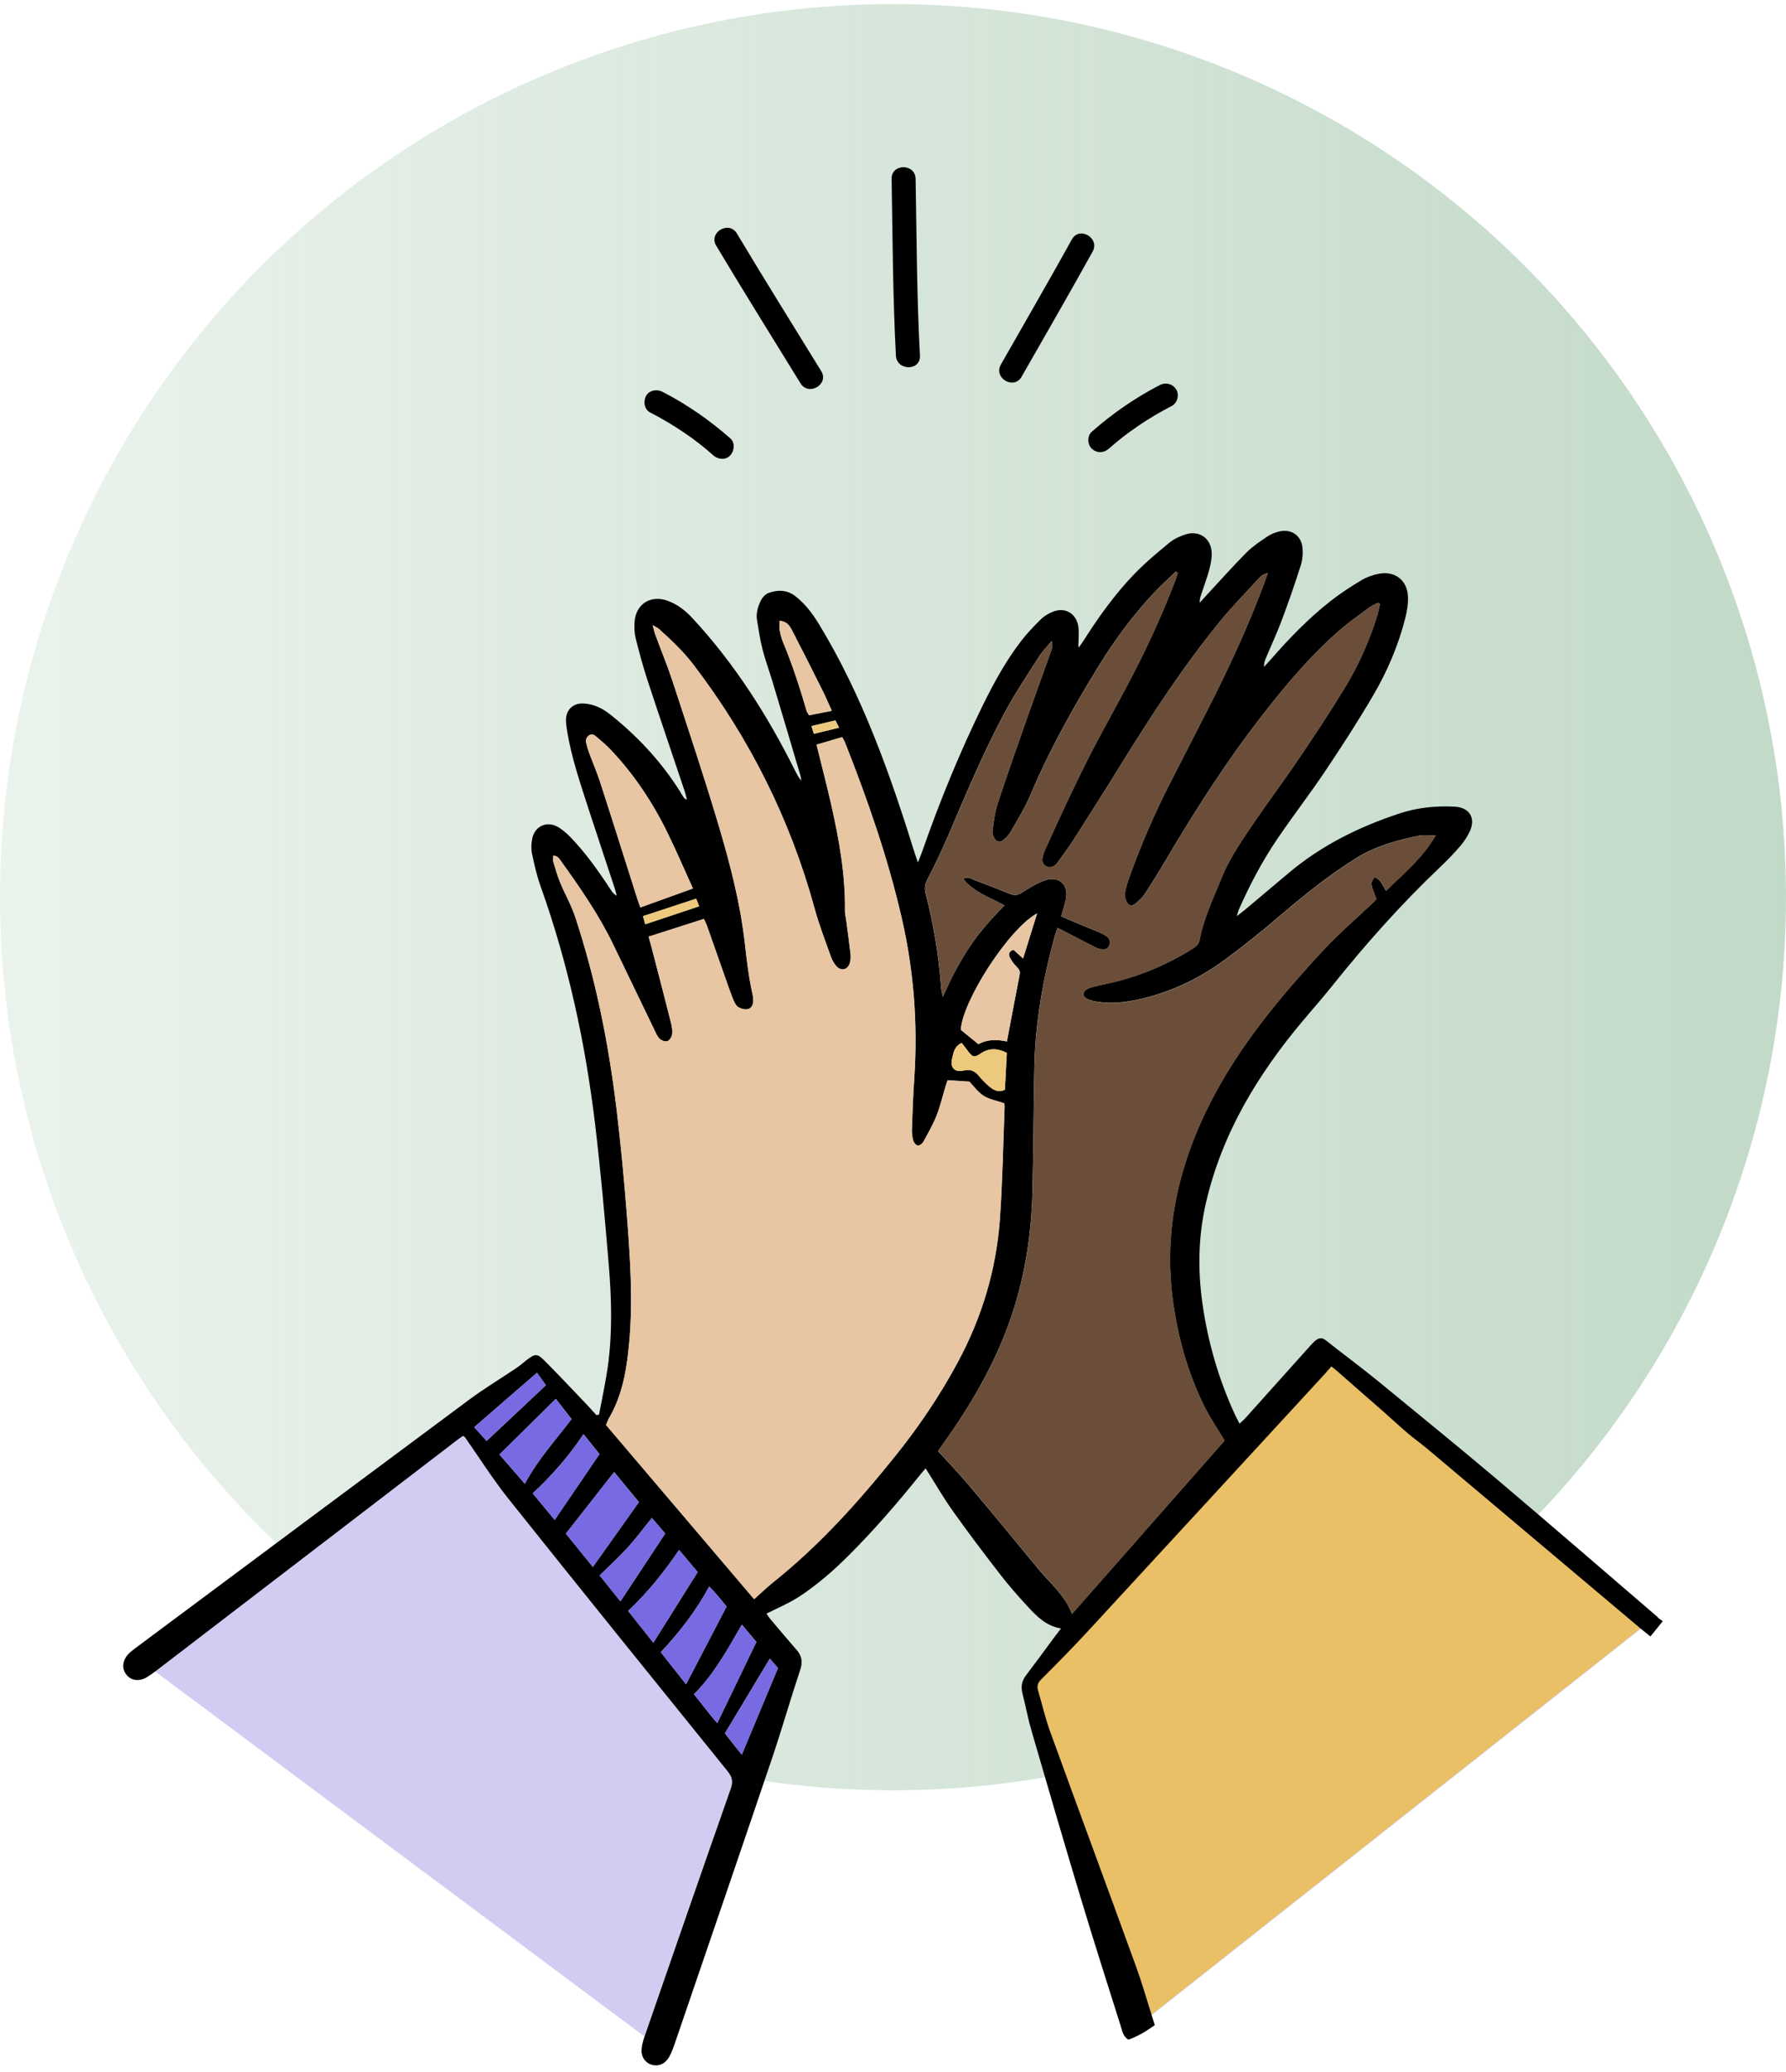 <svg width="219" height="254" viewBox="0 0 219 254" fill="none" xmlns="http://www.w3.org/2000/svg">
<circle cx="109.5" cy="110" r="109.5" fill="url(#paint0_linear_415_78)" fill-opacity="0.8"/>
<path d="M175.05 177.607C174.259 176.944 173.416 176.347 172.631 175.684C171.624 174.825 170.65 173.925 169.663 173.046C167.754 171.372 165.838 169.692 163.929 168.025C163.739 167.861 163.537 167.71 163.256 167.487C162.968 167.822 162.706 168.13 162.438 168.426C152.749 178.946 143.073 189.48 133.37 199.987C131.52 201.989 129.605 203.938 127.676 205.861C127.238 206.294 127.14 206.688 127.297 207.226C127.787 208.893 128.173 210.593 128.761 212.214C132.239 221.79 135.783 231.333 139.255 240.908C139.987 242.916 140.588 244.964 141.236 247.058L201.235 199.672C192.507 192.315 183.785 184.964 175.057 177.614L175.05 177.607Z" fill="#D1CCF2"/>
<path d="M62.315 183.672C60.413 181.283 58.785 178.677 57.02 176.177C56.98 176.124 56.902 176.091 56.784 175.999C56.542 176.163 56.274 176.341 56.019 176.538C43.891 185.831 31.763 195.131 19.629 204.431C19.42 204.595 19.204 204.752 18.995 204.91L79.013 249.676C79.04 249.611 79.053 249.552 79.079 249.486C82.564 239.405 86.055 229.324 89.592 219.263C89.906 218.371 89.788 217.819 89.206 217.104C80.216 205.979 71.233 194.849 62.309 183.665L62.315 183.672Z" fill="#D1CCF2"/>
<path d="M174.991 177.575C174.2 176.912 173.357 176.314 172.572 175.652C171.565 174.792 170.591 173.893 169.604 173.013C167.695 171.34 165.779 169.66 163.87 167.993C163.68 167.828 163.478 167.677 163.197 167.454C162.909 167.789 162.647 168.098 162.379 168.393C152.69 178.913 143.014 189.447 133.311 199.955C131.461 201.956 129.546 203.906 127.617 205.829C127.179 206.262 127.081 206.656 127.238 207.194C127.728 208.861 128.114 210.561 128.702 212.182C132.18 221.757 135.724 231.3 139.196 240.875C139.928 242.884 140.529 244.931 141.177 247.025L201.176 199.64C192.447 192.282 183.726 184.932 174.998 177.581L174.991 177.575Z" fill="#EAC066"/>
<path d="M203.268 198.268C196.671 192.604 190.1 186.907 183.464 181.296C178.737 177.299 173.932 173.407 169.153 169.476C168.152 168.655 167.132 167.868 166.119 167.08C164.929 166.155 163.72 165.249 162.543 164.311C162.118 163.969 161.725 164.028 161.346 164.33C161.091 164.534 160.856 164.777 160.64 165.026C157.979 167.993 155.325 170.952 152.664 173.919C152.481 174.122 152.258 174.3 151.99 174.549C151.781 174.136 151.605 173.821 151.454 173.492C149.46 169.174 148.14 164.652 147.46 159.946C146.852 155.733 146.923 151.546 147.891 147.398C149.879 138.879 154.279 131.659 159.829 125.07C160.967 123.718 162.137 122.392 163.242 121.014C167.368 115.849 171.742 110.92 176.534 106.365C177.41 105.532 178.267 104.652 179.058 103.734C179.528 103.182 179.947 102.546 180.248 101.883C180.967 100.262 180.163 98.995 178.391 98.903C176.096 98.785 173.827 99.002 171.644 99.724C166.714 101.345 162.111 103.609 158.097 106.969C156.292 108.485 154.488 110.008 152.683 111.524C152.422 111.747 152.141 111.951 151.65 112.325C151.788 111.891 151.82 111.714 151.892 111.557C153.22 108.544 154.743 105.637 156.587 102.913C158.483 100.104 160.568 97.42 162.458 94.598C164.511 91.539 166.518 88.442 168.381 85.259C170.12 82.292 171.467 79.129 172.317 75.781C172.533 74.935 172.683 74.029 172.644 73.156C172.572 71.168 171.075 69.98 169.12 70.341C168.375 70.472 167.61 70.741 166.956 71.128C165.635 71.916 164.334 72.769 163.118 73.721C160.418 75.847 158.038 78.315 155.782 80.901C155.527 81.196 155.259 81.472 154.998 81.76C154.972 81.334 155.089 81.006 155.227 80.678C155.867 79.142 156.574 77.639 157.155 76.083C157.999 73.839 158.783 71.575 159.509 69.284C159.725 68.608 159.784 67.82 159.705 67.105C159.555 65.668 158.345 64.841 156.933 65.143C156.404 65.261 155.861 65.471 155.416 65.773C154.534 66.364 153.625 66.967 152.88 67.709C151.14 69.461 149.499 71.305 147.819 73.117C147.584 73.373 147.355 73.635 147.12 73.891C147.08 73.491 147.192 73.189 147.29 72.887C147.623 71.87 148.002 70.866 148.283 69.835C148.46 69.166 148.604 68.451 148.578 67.768C148.506 66.029 147.087 65.005 145.433 65.504C144.714 65.72 143.968 66.068 143.386 66.541C141.883 67.781 140.379 69.035 139.032 70.439C136.685 72.894 134.697 75.65 132.88 78.531C132.69 78.827 132.475 79.109 132.272 79.398C132.18 79.043 132.259 78.755 132.259 78.472C132.259 77.849 132.324 77.206 132.187 76.602C131.847 75.125 130.533 74.443 129.127 74.994C128.591 75.204 128.048 75.519 127.643 75.919C126.78 76.766 125.937 77.652 125.198 78.61C123.374 80.986 121.929 83.605 120.602 86.289C117.718 92.156 115.247 98.194 113.089 104.37C112.952 104.771 112.789 105.151 112.553 105.742C112.377 105.237 112.279 104.961 112.194 104.692C109.147 94.906 105.754 85.278 100.393 76.477C99.608 75.191 98.732 74.049 97.568 73.124C96.548 72.31 95.391 72.283 94.24 72.703C93.874 72.841 93.502 73.222 93.319 73.583C92.946 74.338 92.678 75.165 92.828 76.044C93.031 77.239 93.201 78.453 93.502 79.621C93.835 80.94 94.319 82.22 94.711 83.526C95.868 87.378 97.013 91.237 98.15 95.09C98.209 95.287 98.222 95.504 98.255 95.707C97.908 95.32 97.699 94.887 97.483 94.467C94.103 87.7 90.076 81.373 84.924 75.808C84.054 74.869 83.093 74.108 81.89 73.668C79.752 72.881 77.909 74.082 77.804 76.366C77.778 76.989 77.791 77.639 77.941 78.236C78.373 79.956 78.83 81.669 79.38 83.349C80.877 87.903 82.426 92.445 83.95 96.993C84.067 97.328 84.139 97.683 84.231 98.03C84.022 97.978 83.904 97.886 83.832 97.774C81.485 93.823 78.445 90.496 74.881 87.641C73.881 86.84 72.77 86.289 71.475 86.25C70.285 86.21 69.429 87.017 69.403 88.205C69.396 88.717 69.475 89.236 69.559 89.741C70.102 92.957 71.148 96.029 72.149 99.12C73.195 102.349 74.28 105.565 75.339 108.794C75.457 109.128 75.535 109.489 75.627 109.831C75.293 109.653 75.097 109.404 74.921 109.135C73.424 106.851 71.854 104.62 69.958 102.651C69.475 102.152 68.932 101.679 68.337 101.351C67.023 100.636 65.584 101.305 65.271 102.775C65.14 103.373 65.107 104.042 65.231 104.639C65.506 105.972 65.813 107.317 66.264 108.597C69.664 118.094 71.782 127.892 72.979 137.894C73.659 143.571 74.162 149.281 74.639 154.985C74.999 159.224 75.11 163.477 74.509 167.704C74.228 169.633 73.809 171.537 73.45 173.453C73.338 173.466 73.227 173.479 73.123 173.492C72.704 173.033 72.292 172.567 71.867 172.121C70.161 170.336 68.468 168.531 66.729 166.785C65.885 165.938 65.604 165.971 64.65 166.693C64.205 167.028 63.806 167.402 63.348 167.71C61.426 169.003 59.432 170.204 57.569 171.583C43.878 181.742 30.207 191.941 16.537 202.12C16.327 202.278 16.125 202.435 15.935 202.606C15.046 203.407 14.863 204.463 15.451 205.264C16.053 206.085 17.105 206.222 18.112 205.573C18.413 205.382 18.707 205.172 18.995 204.956C19.204 204.798 19.42 204.634 19.629 204.477C31.757 195.177 43.885 185.877 56.019 176.584C56.274 176.387 56.542 176.216 56.784 176.045C56.902 176.131 56.98 176.164 57.02 176.223C58.778 178.723 60.413 181.329 62.315 183.718C71.233 194.901 80.223 206.032 89.213 217.156C89.795 217.878 89.912 218.423 89.598 219.316C86.061 229.377 82.577 239.458 79.085 249.539C79.059 249.604 79.046 249.663 79.02 249.729C78.863 250.188 78.732 250.674 78.68 251.14C78.569 252.118 79.072 252.886 79.889 253.142C80.72 253.398 81.557 253.063 82.04 252.21C82.073 252.157 82.099 252.098 82.126 252.046C82.361 251.619 82.531 251.153 82.694 250.687C86.683 239.025 90.684 227.362 94.633 215.686C95.862 212.057 96.914 208.362 98.124 204.726C98.444 203.761 98.327 203.02 97.679 202.285C96.588 201.038 95.522 199.764 94.45 198.498C94.273 198.288 94.129 198.045 93.985 197.841C95.267 197.198 96.522 196.667 97.673 195.958C98.863 195.229 99.974 194.369 101.053 193.477C102.132 192.584 103.145 191.62 104.139 190.635C107.218 187.557 110.056 184.262 112.789 180.869C113.031 180.567 113.292 180.272 113.501 180.029C114.659 181.854 115.678 183.639 116.875 185.312C118.732 187.925 120.667 190.484 122.635 193.024C123.668 194.363 124.792 195.643 125.937 196.883C127.074 198.117 128.231 199.351 130.101 199.659C129.787 200.066 129.565 200.355 129.349 200.644C128.166 202.245 126.989 203.853 125.786 205.441C125.283 206.117 125.172 206.82 125.374 207.627C125.767 209.163 126.054 210.731 126.499 212.254C128.519 219.198 130.539 226.148 132.631 233.072C134.174 238.191 135.809 243.291 137.417 248.39C137.613 249.007 137.718 249.696 138.359 250.077C139.542 249.663 140.555 249.04 141.602 248.292C141.471 247.891 141.353 247.497 141.229 247.104C140.582 245.01 139.98 242.962 139.248 240.954C135.776 231.385 132.233 221.836 128.754 212.26C128.166 210.639 127.78 208.939 127.29 207.272C127.133 206.734 127.231 206.34 127.669 205.907C129.598 203.984 131.513 202.035 133.364 200.033C143.066 189.526 152.742 178.992 162.432 168.472C162.7 168.176 162.961 167.868 163.249 167.533C163.537 167.756 163.739 167.901 163.922 168.071C165.838 169.745 167.747 171.418 169.656 173.092C170.65 173.971 171.617 174.871 172.624 175.73C173.409 176.393 174.252 176.991 175.043 177.653C183.772 185.004 192.493 192.361 201.221 199.712C201.221 199.712 201.235 199.718 201.241 199.725C201.601 200.027 201.973 200.309 202.379 200.637C202.895 200.001 203.346 199.443 203.889 198.767C203.614 198.57 203.431 198.452 203.261 198.307L203.268 198.268ZM102.884 89.223C101.805 89.485 100.844 89.722 99.791 89.971C99.68 89.617 99.595 89.321 99.504 89.019C100.504 88.783 101.419 88.566 102.446 88.323C102.557 88.553 102.694 88.822 102.89 89.216L102.884 89.223ZM96.019 78.748C95.823 78.275 95.698 77.764 95.607 77.258C95.548 76.924 95.6 76.562 95.6 76.103C96.548 76.202 96.862 76.772 97.143 77.317C98.392 79.739 99.615 82.167 100.837 84.609C101.236 85.396 101.569 86.204 102.001 87.149C101.007 87.346 100.131 87.516 99.203 87.7C99.085 87.477 98.948 87.3 98.895 87.109C98.072 84.274 97.163 81.478 96.025 78.748H96.019ZM73.626 95.983C73.214 94.722 72.685 93.502 72.227 92.255C72.083 91.874 71.972 91.487 71.887 91.093C71.802 90.699 71.894 90.371 72.266 90.135C72.632 89.912 72.9 90.128 73.149 90.345C73.705 90.824 74.287 91.29 74.79 91.822C77.712 94.887 80.04 98.378 81.89 102.185C82.956 104.37 83.917 106.608 84.969 108.932C82.734 109.732 80.668 110.48 78.523 111.255C78.399 110.9 78.268 110.566 78.157 110.224C76.647 105.479 75.156 100.721 73.62 95.983H73.626ZM85.362 110.179C85.493 110.5 85.604 110.782 85.734 111.117C83.499 111.859 81.354 112.574 79.118 113.322C79.02 112.948 78.935 112.653 78.844 112.325C81.047 111.603 83.165 110.9 85.368 110.185L85.362 110.179ZM58.144 174.982C60.694 172.77 63.211 170.591 65.846 168.308C66.134 168.714 66.506 169.233 66.938 169.837C64.519 172.114 62.145 174.346 59.667 176.669C59.125 176.072 58.661 175.553 58.144 174.982ZM61.243 178.336C63.551 176.052 65.794 173.84 68.154 171.504C68.795 172.337 69.416 173.138 70.083 173.991C68.108 176.584 65.951 178.946 64.355 181.919C63.25 180.653 62.237 179.471 61.243 178.329V178.336ZM65.323 183.101C67.683 180.889 69.736 178.559 71.547 175.835C72.266 176.728 72.927 177.548 73.515 178.277C71.658 181.007 69.867 183.632 68.016 186.349C67.153 185.299 66.258 184.216 65.323 183.101ZM69.389 188.03C71.358 185.516 73.299 183.035 75.306 180.482C76.32 181.716 77.32 182.924 78.347 184.164C76.477 186.802 74.633 189.395 72.698 192.118C71.528 190.668 70.462 189.355 69.383 188.03H69.389ZM73.535 193.155C74.725 191.981 75.888 190.924 76.941 189.769C77.974 188.633 78.889 187.393 79.935 186.107C80.484 186.743 81.014 187.367 81.57 188.016C79.739 190.786 77.948 193.503 76.078 196.338C75.189 195.229 74.352 194.179 73.528 193.155H73.535ZM77.026 197.513C79.412 195.249 81.406 192.775 83.27 190.031C84.087 191.003 84.832 191.895 85.551 192.748C83.727 195.656 81.962 198.471 80.112 201.412C79.046 200.073 78.059 198.819 77.026 197.513ZM81.027 202.573C83.309 200.112 85.323 197.553 86.964 194.514C87.794 195.328 88.428 196.187 89.095 196.968C87.434 200.158 85.813 203.269 84.126 206.505C83.041 205.126 82.04 203.866 81.027 202.573ZM85.094 207.732C87.552 205.251 89.186 202.285 90.965 199.187C91.612 199.961 92.181 200.631 92.75 201.313C91.154 204.621 89.592 207.863 87.951 211.269C86.924 210.114 86.068 208.907 85.094 207.725V207.732ZM94.397 203.367C94.776 203.794 95.143 204.214 95.398 204.509C93.9 208.099 92.456 211.552 90.958 215.142C90.22 214.197 89.54 213.343 88.886 212.523C90.723 209.471 92.521 206.478 94.391 203.361L94.397 203.367ZM109.762 178.533C105.257 184.151 100.451 189.493 94.803 194.002C94.005 194.645 93.266 195.367 92.469 196.069C86.427 188.962 80.393 181.86 74.306 174.713C74.424 174.437 74.528 174.122 74.692 173.847C76.346 170.992 76.856 167.828 77.15 164.613C77.634 159.329 77.255 154.053 76.849 148.789C76.516 144.516 76.111 140.25 75.601 135.998C74.633 127.991 73.064 120.102 70.534 112.436C70.056 110.973 69.265 109.614 68.677 108.183C68.33 107.337 68.082 106.444 67.82 105.565C67.768 105.387 67.847 105.164 67.86 104.895C68.402 104.954 68.605 105.322 68.827 105.637C71.168 108.905 73.456 112.207 75.208 115.849C76.876 119.308 78.536 122.766 80.21 126.219C80.4 126.619 80.57 127.052 80.87 127.354C81.093 127.577 81.557 127.754 81.825 127.663C82.086 127.577 82.367 127.164 82.407 126.862C82.472 126.402 82.4 125.904 82.282 125.438C81.511 122.36 80.707 119.295 79.909 116.223C79.791 115.764 79.661 115.311 79.53 114.845C81.818 114.11 84.008 113.408 86.303 112.672C86.421 112.922 86.571 113.198 86.683 113.499C87.546 115.934 88.395 118.369 89.252 120.811C89.474 121.434 89.697 122.064 89.958 122.675C90.089 122.976 90.259 123.318 90.507 123.475C90.821 123.672 91.252 123.797 91.612 123.751C92.083 123.692 92.331 123.265 92.351 122.78C92.358 122.491 92.338 122.189 92.272 121.9C91.821 119.885 91.573 117.844 91.344 115.783C90.775 110.704 89.481 105.762 88.023 100.885C86.271 95.018 84.322 89.203 82.42 83.388C81.805 81.531 81.053 79.726 80.38 77.895C80.249 77.56 80.177 77.206 80.027 76.661C80.393 76.871 80.609 76.956 80.779 77.107C82.322 78.479 83.812 79.903 85.068 81.557C91.919 90.555 96.895 100.478 99.889 111.412C100.432 113.401 101.184 115.331 101.87 117.28C102.014 117.687 102.236 118.1 102.517 118.422C103.112 119.124 103.949 118.94 104.204 118.067C104.302 117.719 104.329 117.326 104.289 116.971C104.132 115.58 103.936 114.189 103.753 112.804C103.707 112.436 103.603 112.075 103.603 111.708C103.668 107.278 102.89 102.959 101.923 98.667C101.452 96.58 100.909 94.506 100.399 92.432C100.314 92.084 100.236 91.73 100.125 91.31C101.203 90.988 102.21 90.693 103.263 90.384C103.394 90.64 103.537 90.85 103.629 91.087C106.395 98.096 108.872 105.204 110.566 112.561C112.056 119.045 112.553 125.615 112.102 132.257C111.958 134.317 111.886 136.391 111.815 138.452C111.801 138.925 111.86 139.417 111.984 139.876C112.056 140.113 112.318 140.428 112.527 140.46C112.736 140.487 113.076 140.25 113.201 140.034C113.782 138.964 114.397 137.907 114.842 136.779C115.299 135.617 115.58 134.39 115.947 133.189C116.038 132.893 116.143 132.605 116.188 132.454C117.15 132.513 117.947 132.565 118.856 132.624C119.353 133.136 119.882 133.891 120.595 134.357C121.301 134.803 122.197 134.954 123.132 135.282C123.132 135.302 123.184 135.512 123.178 135.729C123.001 140.303 122.923 144.884 122.602 149.452C122.158 155.687 120.386 161.561 117.418 167.067C115.221 171.143 112.645 174.956 109.755 178.553L109.762 178.533ZM123.844 117.411C124.06 117.824 124.348 118.231 124.681 118.553C124.975 118.842 125.106 119.091 125.028 119.511C124.505 122.182 124.001 124.867 123.465 127.689C122.262 127.426 121.007 127.42 119.974 128.023C119.235 127.42 118.568 126.875 117.816 126.265C117.98 122.753 123.72 113.828 127.172 111.983C126.59 113.828 126.041 115.606 125.446 117.516C124.995 117.103 124.629 116.774 124.276 116.453C123.694 116.617 123.629 117.004 123.831 117.411H123.844ZM117.921 127.859C118.215 128.24 118.483 128.581 118.738 128.929C119.242 129.605 119.497 129.684 120.19 129.205C121.242 128.463 122.295 128.496 123.459 129.087C123.38 130.583 123.302 132.079 123.223 133.609C122.511 133.976 121.909 133.701 121.399 133.287C120.889 132.874 120.425 132.388 120.007 131.883C119.503 131.279 118.947 131.075 118.169 131.253C117.058 131.508 116.483 130.892 116.751 129.796C116.921 129.093 116.993 128.325 117.934 127.859H117.921ZM131.455 197.887C130.579 195.551 128.676 194.035 127.172 192.197C124.394 188.804 121.595 185.417 118.771 182.064C117.588 180.659 116.313 179.34 115.025 177.916C115.188 177.673 115.443 177.319 115.698 176.958C118.941 172.403 121.765 167.618 123.681 162.335C125.564 157.15 126.44 151.769 126.59 146.269C126.728 141.025 126.715 135.781 126.839 130.537C126.97 125.077 127.95 119.747 129.408 114.504C129.48 114.261 129.585 114.038 129.689 113.762C131.18 114.53 132.605 115.278 134.044 116.013C134.331 116.164 134.645 116.295 134.966 116.374C135.39 116.479 135.796 116.387 136.005 115.961C136.227 115.501 136.09 115.081 135.685 114.792C135.423 114.595 135.116 114.445 134.822 114.32C133.566 113.795 132.305 113.283 131.049 112.758C130.749 112.633 130.461 112.502 130.114 112.351C130.31 111.662 130.52 111.032 130.67 110.395C131.115 108.472 129.886 107.31 128.029 107.98C127.074 108.328 126.192 108.892 125.322 109.437C124.832 109.745 124.426 109.831 123.89 109.614C122.426 109.017 120.948 108.452 119.47 107.895C119.085 107.744 118.712 107.435 118.098 107.744C119.425 109.417 121.353 110.001 123.171 111.005C122.55 111.662 121.942 112.272 121.373 112.922C120.791 113.585 120.216 114.267 119.693 114.97C119.144 115.711 118.627 116.479 118.15 117.267C117.686 118.021 117.261 118.802 116.855 119.583C116.456 120.364 116.103 121.165 115.607 122.222C115.508 121.677 115.417 121.382 115.397 121.086C115.123 117.168 114.456 113.316 113.495 109.509C113.331 108.846 113.442 108.347 113.75 107.75C114.619 106.083 115.43 104.383 116.175 102.657C118.418 97.433 120.588 92.183 123.295 87.182C124.537 84.885 126.002 82.706 127.408 80.494C127.813 79.857 128.369 79.306 128.964 78.591C129.134 79.168 128.983 79.536 128.859 79.89C127.904 82.561 126.93 85.232 125.989 87.91C124.74 91.461 123.485 95.011 122.315 98.588C121.975 99.625 121.857 100.747 121.706 101.837C121.661 102.139 121.778 102.5 121.929 102.775C122.197 103.235 122.648 103.314 123.053 102.972C123.387 102.697 123.714 102.355 123.929 101.981C124.76 100.511 125.675 99.061 126.329 97.505C128.676 91.946 131.612 86.702 134.763 81.583C136.705 78.433 138.895 75.473 141.419 72.769C142.295 71.831 143.256 70.971 144.171 70.085C144.256 70.131 144.334 70.177 144.419 70.223C144.302 70.57 144.21 70.925 144.079 71.266C142.367 75.716 140.366 80.028 138.117 84.235C137.162 86.026 136.188 87.812 135.22 89.59C132.671 94.289 130.435 99.146 128.218 104.022C128.048 104.39 127.918 104.777 127.833 105.171C127.741 105.598 127.872 105.972 128.284 106.208C128.696 106.438 129.075 106.326 129.402 106.044C129.591 105.873 129.748 105.663 129.899 105.453C130.513 104.58 131.154 103.72 131.729 102.821C133.632 99.835 135.528 96.849 137.385 93.843C141.131 87.779 145.014 81.813 149.513 76.287C151.042 74.403 152.762 72.664 154.403 70.872C154.658 70.59 154.985 70.367 155.462 70.249C155.279 70.754 155.109 71.273 154.919 71.778C152.952 77.002 150.611 82.056 148.074 87.017C146.544 90.01 145.021 93.003 143.485 95.989C141.582 99.704 139.928 103.524 138.516 107.455C138.274 108.111 138.071 108.787 137.947 109.476C137.888 109.804 137.973 110.211 138.123 110.52C138.411 111.097 138.771 111.163 139.274 110.743C139.686 110.395 140.104 110.001 140.399 109.548C141.249 108.256 142.066 106.943 142.857 105.604C146.57 99.31 150.5 93.16 155.011 87.398C157.855 83.762 160.83 80.244 164.328 77.219C165.439 76.261 166.649 75.407 167.832 74.534C168.178 74.279 168.59 74.108 168.97 73.904C169.055 73.957 169.133 74.003 169.218 74.055C169.081 74.613 168.97 75.184 168.793 75.736C167.825 78.774 166.518 81.675 164.864 84.386C163.059 87.346 161.15 90.233 159.202 93.101C157.175 96.094 154.991 98.982 152.991 101.988C151.827 103.727 150.657 105.519 149.866 107.448C148.833 110.001 147.603 112.502 147.087 115.252C146.976 115.849 146.57 116.098 146.132 116.374C142.942 118.363 139.529 119.774 135.868 120.574C135.22 120.719 134.573 120.85 133.939 121.021C133.658 121.093 133.37 121.204 133.141 121.375C132.762 121.664 132.756 122.13 133.168 122.386C133.501 122.589 133.906 122.707 134.292 122.773C136.522 123.167 138.692 122.812 140.83 122.235C144.171 121.323 147.244 119.813 150.022 117.785C152.455 116.013 154.808 114.103 157.103 112.141C160.052 109.627 163.059 107.212 166.361 105.171C168.715 103.714 171.336 103.012 174.004 102.454C174.592 102.329 175.226 102.434 176.037 102.434C174.416 105.217 172.121 107.081 169.95 109.22C169.663 108.735 169.473 108.341 169.205 108C169.041 107.796 168.76 107.678 168.538 107.527C168.401 107.803 168.126 108.098 168.159 108.347C168.218 108.846 168.447 109.325 168.61 109.804C168.656 109.942 168.721 110.074 168.773 110.198C168.688 110.316 168.63 110.408 168.551 110.487C166.42 112.522 164.164 114.438 162.17 116.597C155.861 123.41 150.042 130.57 146.518 139.325C143.942 145.718 142.896 152.32 143.779 159.185C144.374 163.792 145.603 168.235 147.662 172.409C148.355 173.821 149.264 175.127 150.153 176.623C144.008 183.606 137.757 190.701 131.448 197.874L131.455 197.887Z" fill="black"/>
<path d="M116.195 132.434C117.156 132.493 117.954 132.545 118.869 132.604C119.366 133.116 119.889 133.878 120.608 134.337C121.314 134.79 122.21 134.934 123.145 135.263C123.145 135.276 123.197 135.492 123.191 135.702C123.014 140.277 122.936 144.864 122.615 149.426C122.177 155.661 120.399 161.534 117.431 167.041C115.24 171.117 112.651 174.93 109.762 178.533C105.257 184.151 100.458 189.493 94.803 194.002C94.005 194.639 93.266 195.361 92.475 196.069C86.434 188.962 80.393 181.86 74.313 174.713C74.43 174.437 74.535 174.122 74.698 173.847C76.353 170.992 76.862 167.835 77.157 164.613C77.641 159.329 77.261 154.053 76.856 148.789C76.522 144.516 76.124 140.25 75.607 135.998C74.639 127.991 73.07 120.102 70.54 112.43C70.056 110.966 69.265 109.608 68.677 108.177C68.33 107.33 68.082 106.438 67.82 105.558C67.768 105.374 67.847 105.158 67.866 104.889C68.409 104.948 68.612 105.322 68.827 105.624C71.168 108.892 73.463 112.193 75.215 115.836C76.876 119.295 78.543 122.747 80.216 126.206C80.406 126.599 80.576 127.046 80.877 127.341C81.099 127.558 81.557 127.735 81.825 127.649C82.086 127.564 82.367 127.151 82.413 126.849C82.479 126.389 82.407 125.884 82.289 125.425C81.511 122.346 80.713 119.275 79.916 116.203C79.798 115.751 79.667 115.298 79.537 114.825C81.825 114.097 84.015 113.394 86.31 112.659C86.427 112.909 86.578 113.184 86.689 113.486C87.552 115.921 88.402 118.363 89.265 120.798C89.487 121.421 89.703 122.051 89.965 122.661C90.095 122.957 90.265 123.305 90.52 123.462C90.834 123.652 91.266 123.784 91.619 123.738C92.096 123.679 92.344 123.252 92.358 122.766C92.371 122.471 92.344 122.169 92.279 121.887C91.828 119.866 91.579 117.824 91.351 115.77C90.788 110.69 89.487 105.748 88.029 100.872C86.277 95.005 84.329 89.196 82.426 83.375C81.818 81.518 81.06 79.713 80.386 77.882C80.262 77.547 80.184 77.193 80.033 76.648C80.4 76.858 80.622 76.943 80.785 77.094C82.328 78.466 83.812 79.883 85.074 81.537C91.926 90.535 96.908 100.459 99.896 111.393C100.438 113.381 101.19 115.311 101.877 117.26C102.021 117.667 102.243 118.08 102.524 118.409C103.119 119.111 103.956 118.927 104.211 118.048C104.315 117.7 104.335 117.313 104.296 116.952C104.139 115.56 103.943 114.175 103.76 112.784C103.714 112.417 103.609 112.056 103.616 111.688C103.675 107.258 102.903 102.939 101.929 98.647C101.458 96.56 100.916 94.486 100.412 92.406C100.327 92.058 100.242 91.704 100.138 91.284C101.216 90.968 102.223 90.673 103.276 90.365C103.407 90.614 103.544 90.831 103.635 91.06C106.401 98.07 108.879 105.177 110.572 112.535C112.063 119.026 112.56 125.589 112.109 132.237C111.965 134.298 111.893 136.365 111.821 138.433C111.801 138.905 111.867 139.397 111.991 139.85C112.056 140.086 112.324 140.408 112.534 140.434C112.743 140.46 113.089 140.224 113.207 140.008C113.796 138.944 114.404 137.881 114.848 136.752C115.306 135.591 115.587 134.357 115.953 133.156C116.045 132.86 116.143 132.565 116.195 132.421V132.434Z" fill="#E8C5A3"/>
<path d="M169.231 74.062C169.094 74.62 168.983 75.191 168.813 75.742C167.845 78.781 166.538 81.682 164.883 84.392C163.079 87.352 161.163 90.246 159.222 93.108C157.195 96.101 155.018 98.988 153.01 101.994C151.847 103.734 150.676 105.532 149.892 107.461C148.859 110.014 147.623 112.521 147.113 115.265C147.002 115.862 146.597 116.118 146.152 116.394C142.968 118.376 139.549 119.787 135.887 120.594C135.24 120.738 134.593 120.87 133.952 121.04C133.678 121.113 133.383 121.224 133.161 121.395C132.775 121.69 132.775 122.156 133.187 122.405C133.521 122.609 133.926 122.727 134.312 122.793C136.535 123.186 138.712 122.832 140.85 122.248C144.184 121.336 147.257 119.826 150.042 117.798C152.481 116.02 154.828 114.116 157.123 112.154C160.071 109.64 163.079 107.225 166.381 105.184C168.741 103.727 171.363 103.025 174.03 102.46C174.618 102.336 175.253 102.441 176.063 102.441C174.442 105.223 172.154 107.094 169.977 109.227C169.689 108.741 169.499 108.347 169.231 108.013C169.068 107.809 168.793 107.691 168.564 107.54C168.427 107.816 168.152 108.111 168.185 108.36C168.244 108.859 168.473 109.338 168.636 109.817C168.682 109.955 168.747 110.08 168.8 110.211C168.715 110.323 168.656 110.421 168.577 110.493C166.439 112.521 164.184 114.444 162.19 116.604C155.887 123.416 150.062 130.576 146.538 139.338C143.962 145.731 142.916 152.333 143.805 159.198C144.4 163.805 145.629 168.248 147.682 172.423C148.375 173.834 149.284 175.146 150.173 176.636C144.027 183.619 137.777 190.714 131.468 197.881C130.592 195.544 128.689 194.028 127.185 192.19C124.407 188.797 121.608 185.411 118.784 182.057C117.601 180.653 116.326 179.333 115.038 177.909C115.208 177.673 115.456 177.312 115.711 176.951C118.954 172.396 121.778 167.612 123.694 162.329C125.577 157.144 126.453 151.762 126.597 146.262C126.734 141.018 126.721 135.774 126.852 130.531C126.983 125.077 127.963 119.741 129.421 114.49C129.487 114.248 129.598 114.024 129.703 113.755C131.187 114.523 132.618 115.271 134.05 116.006C134.344 116.157 134.652 116.289 134.972 116.367C135.397 116.472 135.802 116.381 136.012 115.954C136.234 115.495 136.097 115.075 135.691 114.786C135.423 114.595 135.123 114.444 134.822 114.313C133.566 113.782 132.311 113.27 131.049 112.751C130.755 112.626 130.461 112.495 130.114 112.344C130.311 111.655 130.52 111.032 130.67 110.388C131.115 108.465 129.892 107.304 128.035 107.973C127.081 108.321 126.192 108.886 125.329 109.43C124.838 109.739 124.433 109.817 123.897 109.601C122.432 109.004 120.955 108.439 119.477 107.881C119.091 107.737 118.719 107.422 118.104 107.737C119.431 109.404 121.36 109.995 123.178 110.999C122.556 111.655 121.948 112.266 121.38 112.915C120.798 113.578 120.229 114.261 119.699 114.97C119.15 115.711 118.634 116.479 118.156 117.26C117.692 118.015 117.267 118.796 116.868 119.577C116.47 120.358 116.117 121.165 115.62 122.215C115.515 121.67 115.43 121.375 115.41 121.08C115.142 117.162 114.469 113.309 113.514 109.509C113.344 108.84 113.456 108.347 113.769 107.744C114.639 106.077 115.45 104.377 116.195 102.651C118.438 97.433 120.615 92.176 123.315 87.175C124.557 84.878 126.022 82.699 127.421 80.494C127.826 79.851 128.382 79.306 128.977 78.59C129.147 79.168 128.996 79.535 128.872 79.883C127.924 82.561 126.943 85.226 126.002 87.91C124.753 91.461 123.505 95.011 122.328 98.582C121.988 99.618 121.877 100.734 121.72 101.83C121.674 102.126 121.792 102.493 121.948 102.769C122.217 103.235 122.661 103.314 123.073 102.972C123.406 102.69 123.733 102.362 123.943 101.981C124.773 100.505 125.682 99.061 126.342 97.505C128.696 91.946 131.625 86.709 134.783 81.583C136.724 78.433 138.908 75.466 141.438 72.769C142.314 71.831 143.275 70.977 144.191 70.085C144.276 70.131 144.354 70.177 144.439 70.222C144.328 70.57 144.23 70.925 144.099 71.266C142.386 75.716 140.386 80.034 138.137 84.235C137.182 86.026 136.208 87.805 135.24 89.59C132.684 94.289 130.448 99.153 128.231 104.016C128.061 104.383 127.931 104.771 127.846 105.164C127.754 105.591 127.885 105.972 128.297 106.201C128.709 106.431 129.088 106.319 129.415 106.037C129.604 105.867 129.768 105.657 129.912 105.446C130.526 104.574 131.167 103.714 131.742 102.815C133.645 99.829 135.541 96.842 137.398 93.83C141.144 87.766 145.028 81.806 149.526 76.274C151.056 74.39 152.769 72.651 154.416 70.866C154.678 70.584 154.998 70.367 155.475 70.242C155.292 70.754 155.122 71.266 154.933 71.771C152.965 76.996 150.624 82.049 148.087 87.011C146.564 90.004 145.034 92.99 143.498 95.976C141.589 99.691 139.941 103.517 138.529 107.442C138.293 108.098 138.091 108.781 137.967 109.463C137.908 109.791 137.993 110.198 138.143 110.507C138.424 111.084 138.79 111.156 139.287 110.736C139.706 110.382 140.118 109.988 140.418 109.535C141.268 108.242 142.092 106.93 142.877 105.591C146.59 99.297 150.519 93.147 155.024 87.385C157.868 83.749 160.843 80.231 164.347 77.206C165.459 76.247 166.668 75.394 167.852 74.521C168.198 74.265 168.61 74.101 168.996 73.891C169.081 73.944 169.159 73.99 169.244 74.042L169.231 74.062Z" fill="#6B4E3A"/>
<path d="M84.969 108.938C82.734 109.745 80.674 110.487 78.523 111.261C78.399 110.907 78.268 110.572 78.157 110.231C76.647 105.486 75.149 100.728 73.62 95.989C73.214 94.729 72.678 93.508 72.22 92.261C72.083 91.881 71.972 91.487 71.88 91.093C71.795 90.706 71.887 90.365 72.26 90.141C72.632 89.918 72.894 90.128 73.142 90.345C73.698 90.831 74.273 91.29 74.783 91.822C77.706 94.887 80.033 98.378 81.884 102.185C82.943 104.37 83.91 106.608 84.963 108.932L84.969 108.938Z" fill="#E8C5A3"/>
<path d="M127.179 111.983C126.604 113.834 126.048 115.606 125.453 117.516C125.002 117.109 124.636 116.774 124.283 116.459C123.701 116.617 123.636 117.011 123.845 117.418C124.06 117.831 124.342 118.231 124.682 118.56C124.982 118.848 125.113 119.098 125.028 119.518C124.505 122.196 124.002 124.873 123.472 127.695C122.276 127.433 121.014 127.426 119.981 128.03C119.235 127.426 118.575 126.882 117.823 126.271C117.987 122.76 123.727 113.834 127.179 111.99V111.983Z" fill="#E8C5A3"/>
<path d="M72.704 192.125C71.534 190.674 70.468 189.362 69.39 188.03C71.358 185.516 73.299 183.042 75.306 180.482C76.326 181.716 77.32 182.924 78.347 184.17C76.477 186.809 74.633 189.401 72.698 192.125H72.704Z" fill="#776AE2"/>
<path d="M83.263 190.031C84.081 191.003 84.832 191.895 85.545 192.748C83.721 195.649 81.956 198.471 80.106 201.412C79.046 200.073 78.052 198.813 77.019 197.513C79.406 195.249 81.4 192.775 83.263 190.031Z" fill="#776AE2"/>
<path d="M81.027 202.573C83.309 200.112 85.329 197.552 86.963 194.514C87.794 195.328 88.428 196.194 89.095 196.968C87.434 200.158 85.813 203.269 84.132 206.511C83.041 205.133 82.047 203.873 81.027 202.573Z" fill="#776AE2"/>
<path d="M68.147 171.51C68.794 172.344 69.416 173.145 70.076 173.998C68.102 176.59 65.944 178.953 64.349 181.926C63.244 180.653 62.23 179.478 61.243 178.336C63.551 176.052 65.794 173.84 68.147 171.504V171.51Z" fill="#776AE2"/>
<path d="M90.965 199.187C91.619 199.968 92.181 200.637 92.75 201.313C91.154 204.621 89.592 207.863 87.951 211.269C86.924 210.114 86.061 208.913 85.094 207.732C87.546 205.251 89.186 202.285 90.965 199.187Z" fill="#776AE2"/>
<path d="M68.017 186.349C67.154 185.306 66.252 184.216 65.323 183.101C67.683 180.889 69.743 178.559 71.547 175.842C72.267 176.734 72.927 177.548 73.515 178.283C71.659 181.014 69.867 183.639 68.017 186.356V186.349Z" fill="#776AE2"/>
<path d="M76.078 196.339C75.189 195.229 74.352 194.179 73.528 193.155C74.718 191.981 75.882 190.924 76.935 189.769C77.968 188.633 78.889 187.393 79.929 186.107C80.472 186.743 81.008 187.367 81.564 188.017C79.733 190.786 77.942 193.503 76.072 196.339H76.078Z" fill="#776AE2"/>
<path d="M95.594 76.11C96.542 76.208 96.855 76.779 97.137 77.324C98.385 79.746 99.615 82.18 100.831 84.615C101.223 85.403 101.563 86.21 101.994 87.155C101.001 87.352 100.118 87.523 99.196 87.7C99.078 87.483 98.941 87.306 98.889 87.109C98.065 84.274 97.15 81.478 96.019 78.748C95.822 78.275 95.698 77.763 95.607 77.258C95.548 76.923 95.594 76.562 95.594 76.103V76.11Z" fill="#E8C5A3"/>
<path d="M90.965 215.142C90.226 214.203 89.546 213.35 88.899 212.523C90.736 209.471 92.534 206.478 94.404 203.361C94.783 203.788 95.149 204.214 95.404 204.509C93.907 208.099 92.462 211.552 90.965 215.142Z" fill="#776AE2"/>
<path d="M117.921 127.866C118.215 128.247 118.483 128.588 118.738 128.929C119.242 129.605 119.497 129.691 120.19 129.205C121.242 128.463 122.288 128.496 123.459 129.093C123.38 130.59 123.302 132.086 123.217 133.609C122.504 133.976 121.903 133.701 121.393 133.287C120.883 132.874 120.418 132.388 120 131.883C119.497 131.279 118.947 131.075 118.163 131.259C117.051 131.515 116.47 130.898 116.738 129.796C116.908 129.1 116.973 128.325 117.921 127.866Z" fill="#EDC97D"/>
<path d="M59.667 176.676C59.125 176.072 58.654 175.553 58.144 174.982C60.7 172.771 63.211 170.592 65.846 168.308C66.133 168.715 66.506 169.226 66.944 169.837C64.525 172.108 62.152 174.346 59.674 176.669L59.667 176.676Z" fill="#776AE2"/>
<path d="M85.362 110.178C85.486 110.5 85.604 110.782 85.734 111.117C83.505 111.859 81.354 112.574 79.118 113.322C79.013 112.948 78.928 112.653 78.837 112.325C81.04 111.603 83.159 110.907 85.362 110.178Z" fill="#EDC97D"/>
<path d="M99.497 89.019C100.497 88.783 101.419 88.566 102.439 88.33C102.55 88.56 102.688 88.829 102.884 89.223C101.805 89.485 100.837 89.715 99.791 89.971C99.68 89.616 99.595 89.321 99.497 89.019Z" fill="#EDC97D"/>
<path d="M79.739 50.579C81.164 51.314 82.537 52.128 83.864 53.027C84.518 53.467 85.159 53.933 85.78 54.419C85.656 54.32 85.754 54.399 85.819 54.452C85.891 54.511 85.97 54.57 86.041 54.629C86.192 54.747 86.336 54.872 86.486 54.99C86.82 55.265 87.146 55.541 87.467 55.83C88.042 56.342 88.984 56.447 89.546 55.83C90.056 55.272 90.16 54.288 89.546 53.743C87.009 51.511 84.224 49.575 81.223 48.033C80.537 47.678 79.595 47.829 79.209 48.565C78.856 49.24 79.007 50.205 79.739 50.586V50.579Z" fill="black"/>
<path d="M87.82 30.122C91.207 35.786 94.698 41.378 98.156 46.996C99.15 48.61 101.694 47.127 100.7 45.506C97.241 39.888 93.75 34.296 90.363 28.633C89.389 27.005 86.846 28.488 87.82 30.122Z" fill="black"/>
<path d="M109.33 21.925C109.454 29.151 109.474 36.383 109.859 43.603C109.958 45.493 112.906 45.506 112.802 43.603C112.416 36.383 112.403 29.151 112.272 21.925C112.239 20.028 109.297 20.022 109.33 21.925Z" fill="black"/>
<path d="M142.203 47.219C139.202 48.768 136.41 50.698 133.88 52.929C133.298 53.441 133.318 54.504 133.88 55.016C134.501 55.587 135.344 55.561 135.959 55.016C136.266 54.747 136.573 54.484 136.887 54.222C137.038 54.097 137.181 53.979 137.332 53.861C137.404 53.802 137.482 53.743 137.554 53.684C137.574 53.671 137.783 53.5 137.685 53.579C137.587 53.657 137.803 53.487 137.822 53.474C137.92 53.401 138.012 53.329 138.11 53.257C138.26 53.146 138.417 53.028 138.574 52.916C138.901 52.68 139.234 52.443 139.568 52.214C140.895 51.315 142.268 50.501 143.693 49.766C144.38 49.411 144.635 48.387 144.223 47.744C143.772 47.042 142.941 46.839 142.209 47.213L142.203 47.219Z" fill="black"/>
<path d="M131.435 29.354C128.585 34.5 125.636 39.586 122.727 44.699C121.785 46.353 124.328 47.843 125.27 46.189C128.186 41.083 131.128 35.99 133.979 30.844C134.9 29.184 132.357 27.687 131.435 29.354Z" fill="black"/>
<defs>
<linearGradient id="paint0_linear_415_78" x1="219" y1="110" x2="0" y2="110" gradientUnits="userSpaceOnUse">
<stop stop-color="#9AC1A4" stop-opacity="0.75"/>
<stop offset="1" stop-color="#9AC1A4" stop-opacity="0.25"/>
</linearGradient>
</defs>
</svg>
